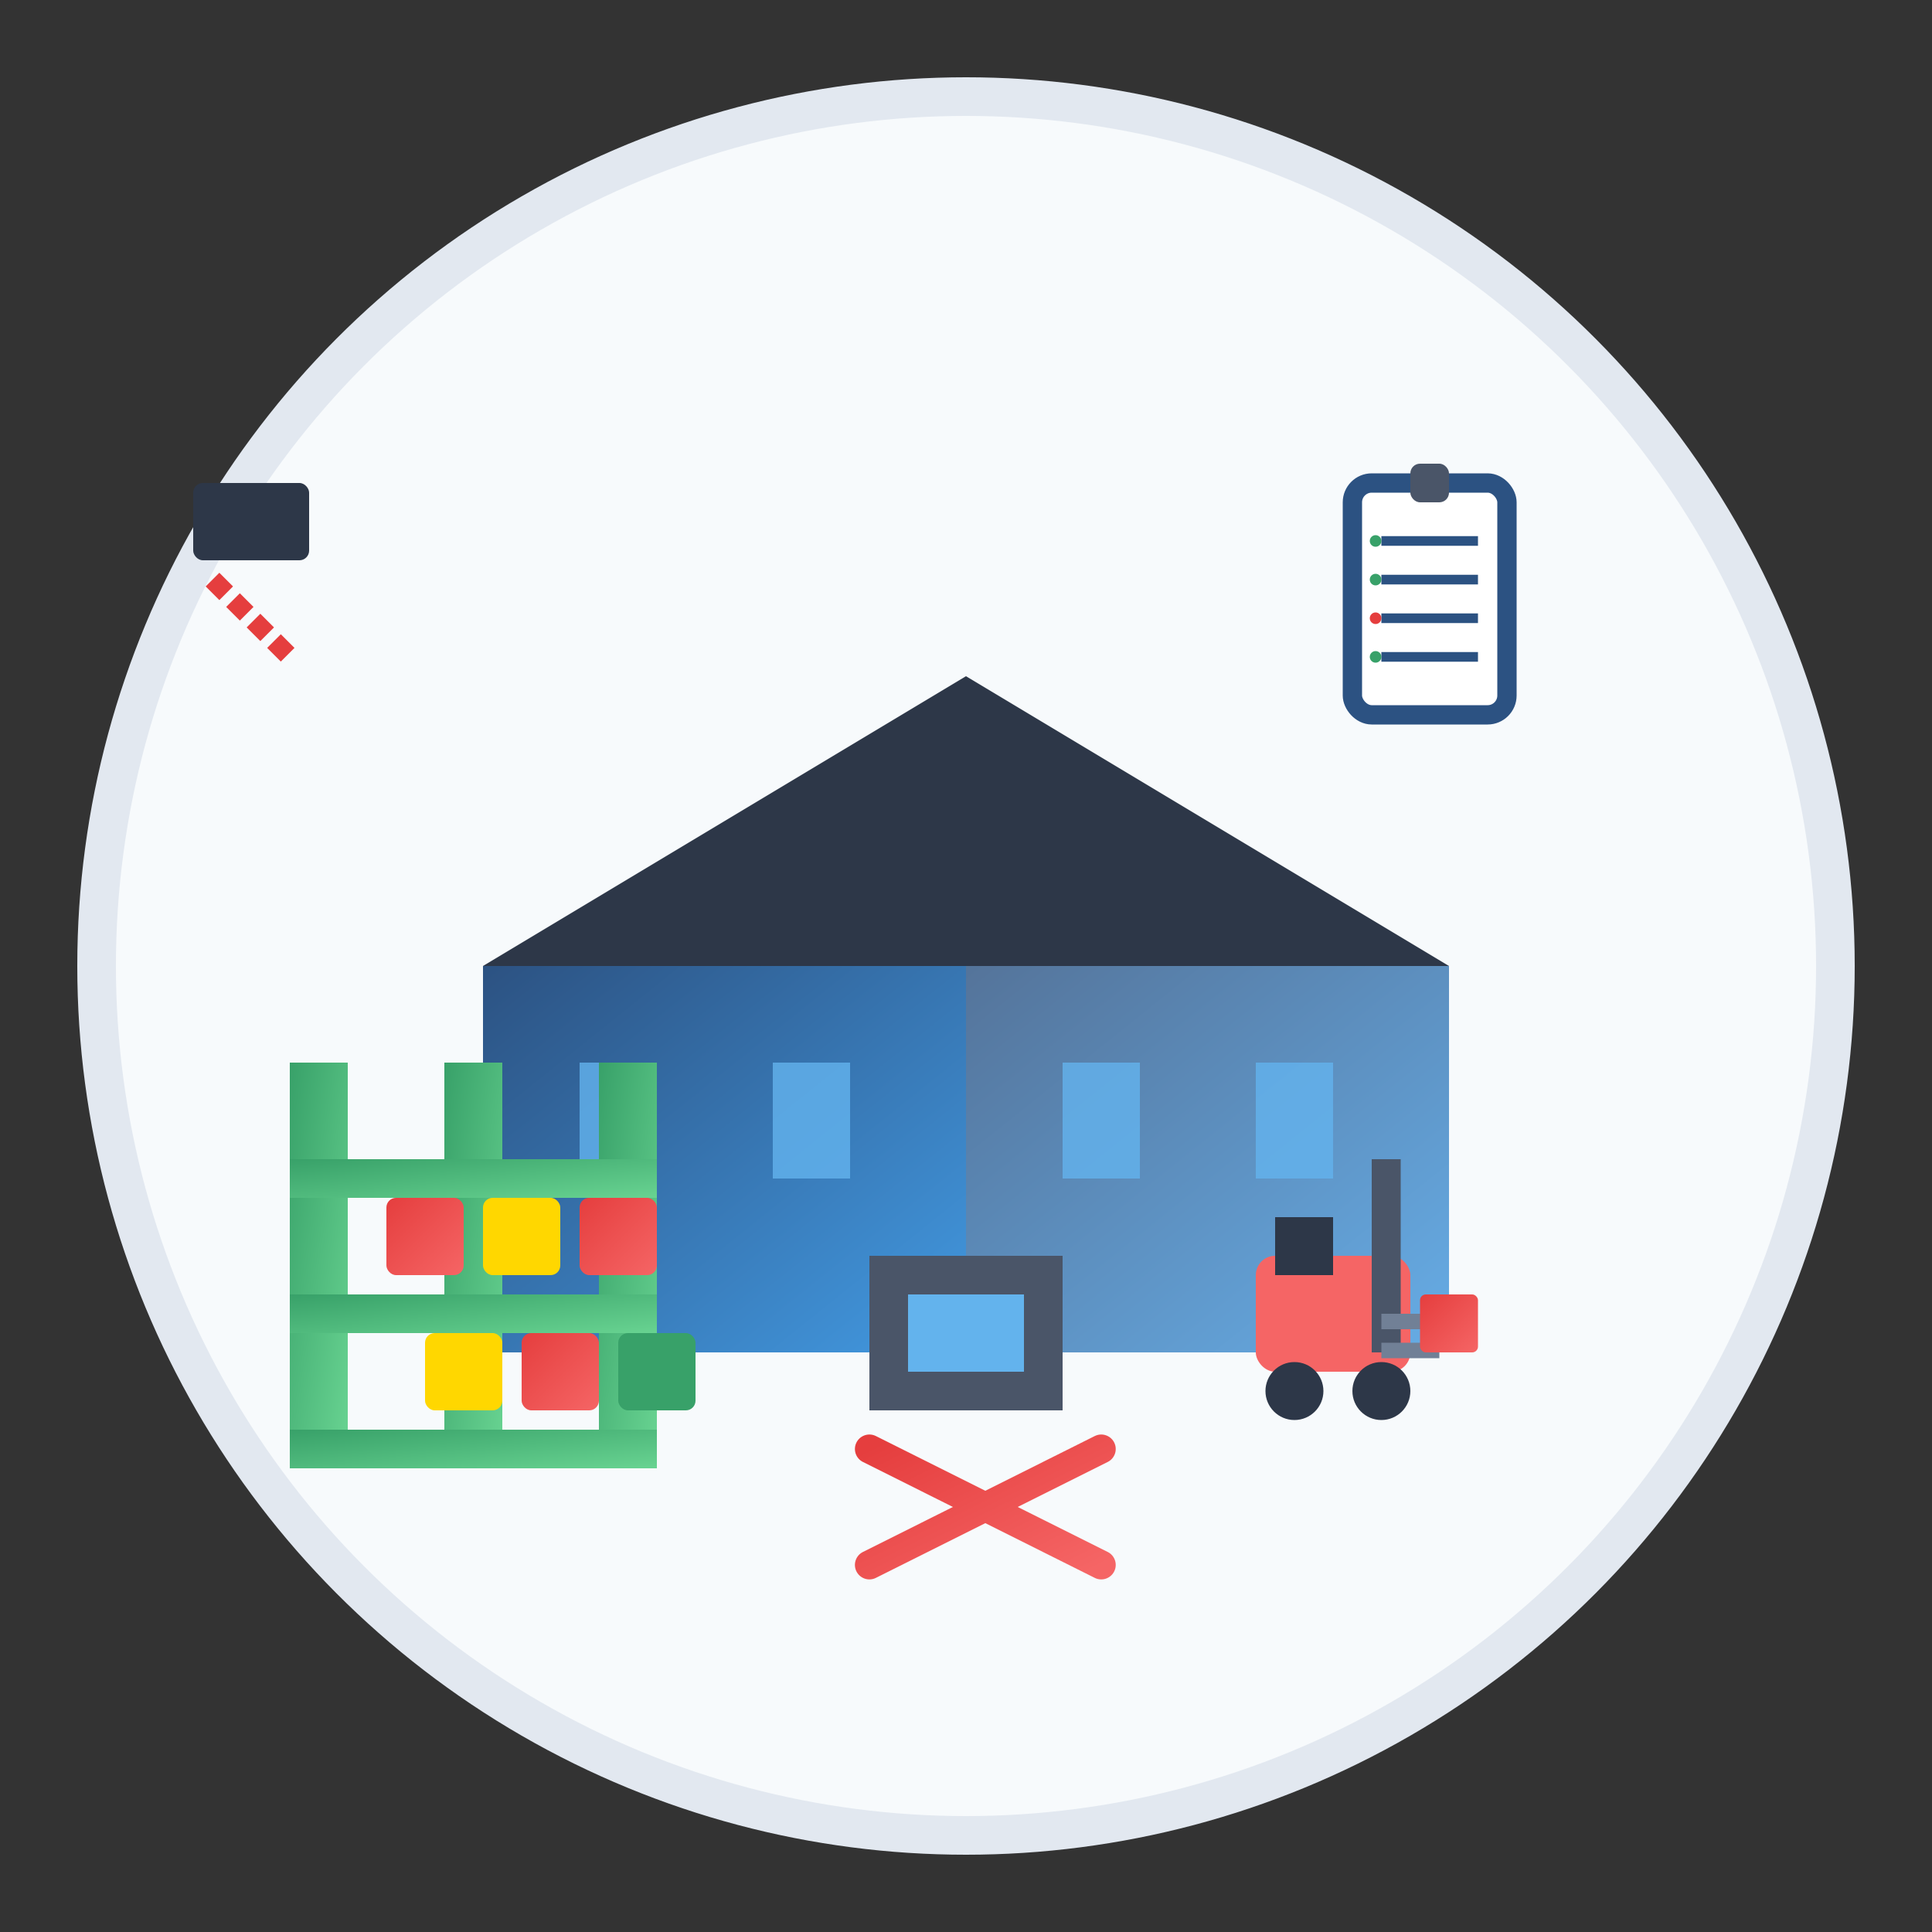 <svg xmlns="http://www.w3.org/2000/svg" viewBox="0 0 100 100" width="100" height="100">
  <rect x="0" y="0" width="100" height="100" fill="#333333" stroke="none"/>
  <defs>
    <linearGradient id="warehouseGradient" x1="0%" y1="0%" x2="100%" y2="100%">
      <stop offset="0%" style="stop-color:#2c5282"/>
      <stop offset="100%" style="stop-color:#4299e1"/>
    </linearGradient>
    <linearGradient id="boxGradient" x1="0%" y1="0%" x2="100%" y2="100%">
      <stop offset="0%" style="stop-color:#e53e3e"/>
      <stop offset="100%" style="stop-color:#f56565"/>
    </linearGradient>
    <linearGradient id="shelfGradient" x1="0%" y1="0%" x2="100%" y2="100%">
      <stop offset="0%" style="stop-color:#38a169"/>
      <stop offset="100%" style="stop-color:#68d391"/>
    </linearGradient>
  </defs>
  
  <!-- Background circle -->
  <circle cx="50" cy="50" r="45" fill="#f7fafc" stroke="#e2e8f0" stroke-width="2"/>
  
  <!-- Warehouse building -->
  <g transform="translate(25,20)">
    <!-- Main warehouse structure -->
    <polygon points="0,30 25,30 25,50 0,50" fill="url(#warehouseGradient)"/>
    <polygon points="25,30 50,30 50,50 25,50" fill="url(#warehouseGradient)" opacity="0.8"/>
    
    <!-- Roof -->
    <polygon points="0,30 25,15 50,30" fill="#2d3748"/>
    
    <!-- Loading dock -->
    <rect x="20" y="45" width="10" height="8" fill="#4a5568"/>
    <rect x="22" y="47" width="6" height="4" fill="#63b3ed"/>
    
    <!-- Windows -->
    <rect x="5" y="35" width="4" height="6" fill="#63b3ed" opacity="0.8"/>
    <rect x="15" y="35" width="4" height="6" fill="#63b3ed" opacity="0.8"/>
    <rect x="30" y="35" width="4" height="6" fill="#63b3ed" opacity="0.8"/>
    <rect x="40" y="35" width="4" height="6" fill="#63b3ed" opacity="0.8"/>
  </g>
  
  <!-- Storage shelves/racks -->
  <g transform="translate(15,55)">
    <!-- Shelf structure -->
    <rect x="0" y="0" width="3" height="20" fill="url(#shelfGradient)"/>
    <rect x="8" y="0" width="3" height="20" fill="url(#shelfGradient)"/>
    <rect x="16" y="0" width="3" height="20" fill="url(#shelfGradient)"/>
    
    <!-- Horizontal shelf levels -->
    <rect x="0" y="5" width="19" height="2" fill="url(#shelfGradient)"/>
    <rect x="0" y="12" width="19" height="2" fill="url(#shelfGradient)"/>
    <rect x="0" y="19" width="19" height="2" fill="url(#shelfGradient)"/>
  </g>
  
  <!-- Storage boxes/packages -->
  <g transform="translate(20,55)">
    <!-- Boxes on shelves -->
    <rect x="0" y="7" width="4" height="4" fill="url(#boxGradient)" rx="0.5"/>
    <rect x="5" y="7" width="4" height="4" fill="#ffd700" rx="0.5"/>
    <rect x="10" y="7" width="4" height="4" fill="url(#boxGradient)" rx="0.5"/>
    
    <rect x="2" y="14" width="4" height="4" fill="#ffd700" rx="0.5"/>
    <rect x="7" y="14" width="4" height="4" fill="url(#boxGradient)" rx="0.5"/>
    <rect x="12" y="14" width="4" height="4" fill="#38a169" rx="0.5"/>
  </g>
  
  <!-- Forklift -->
  <g transform="translate(65,60)">
    <!-- Forklift body -->
    <rect x="0" y="5" width="8" height="6" fill="#f56565" rx="1"/>
    <!-- Seat -->
    <rect x="1" y="3" width="3" height="3" fill="#2d3748"/>
    <!-- Mast -->
    <rect x="6" y="0" width="1.5" height="10" fill="#4a5568"/>
    <!-- Forks -->
    <rect x="6.5" y="8" width="3" height="0.8" fill="#718096"/>
    <rect x="6.5" y="9.5" width="3" height="0.8" fill="#718096"/>
    <!-- Wheels -->
    <circle cx="2" cy="12" r="1.5" fill="#2d3748"/>
    <circle cx="6.5" cy="12" r="1.5" fill="#2d3748"/>
    <!-- Load on forks -->
    <rect x="8.5" y="7" width="3" height="3" fill="url(#boxGradient)" rx="0.3"/>
  </g>
  
  <!-- Inventory management icons -->
  <g transform="translate(70,25)">
    <!-- Clipboard/checklist -->
    <rect x="0" y="0" width="8" height="12" fill="#ffffff" stroke="#2c5282" stroke-width="1" rx="1"/>
    <rect x="3" y="-1" width="2" height="2" fill="#4a5568" rx="0.5"/>
    <!-- Checklist items -->
    <line x1="1.5" y1="3" x2="6.5" y2="3" stroke="#2c5282" stroke-width="0.5"/>
    <circle cx="1.2" cy="3" r="0.3" fill="#38a169"/>
    <line x1="1.5" y1="5" x2="6.5" y2="5" stroke="#2c5282" stroke-width="0.5"/>
    <circle cx="1.2" cy="5" r="0.3" fill="#38a169"/>
    <line x1="1.5" y1="7" x2="6.5" y2="7" stroke="#2c5282" stroke-width="0.5"/>
    <circle cx="1.2" cy="7" r="0.3" fill="#e53e3e"/>
    <line x1="1.5" y1="9" x2="6.5" y2="9" stroke="#2c5282" stroke-width="0.5"/>
    <circle cx="1.2" cy="9" r="0.3" fill="#38a169"/>
  </g>
  
  <!-- Distribution arrows -->
  <g transform="translate(45,75)">
    <path d="M0,0 L6,3 L0,6 M6,3 L12,0 M6,3 L12,6" stroke="url(#boxGradient)" stroke-width="1.5" fill="none" stroke-linecap="round"/>
  </g>
  
  <!-- Barcode scanner -->
  <g transform="translate(10,25)">
    <rect x="0" y="0" width="6" height="4" fill="#2d3748" rx="0.5"/>
    <line x1="1" y1="5" x2="5" y2="9" stroke="#e53e3e" stroke-width="1" stroke-dasharray="1,0.5"/>
  </g>
</svg>
